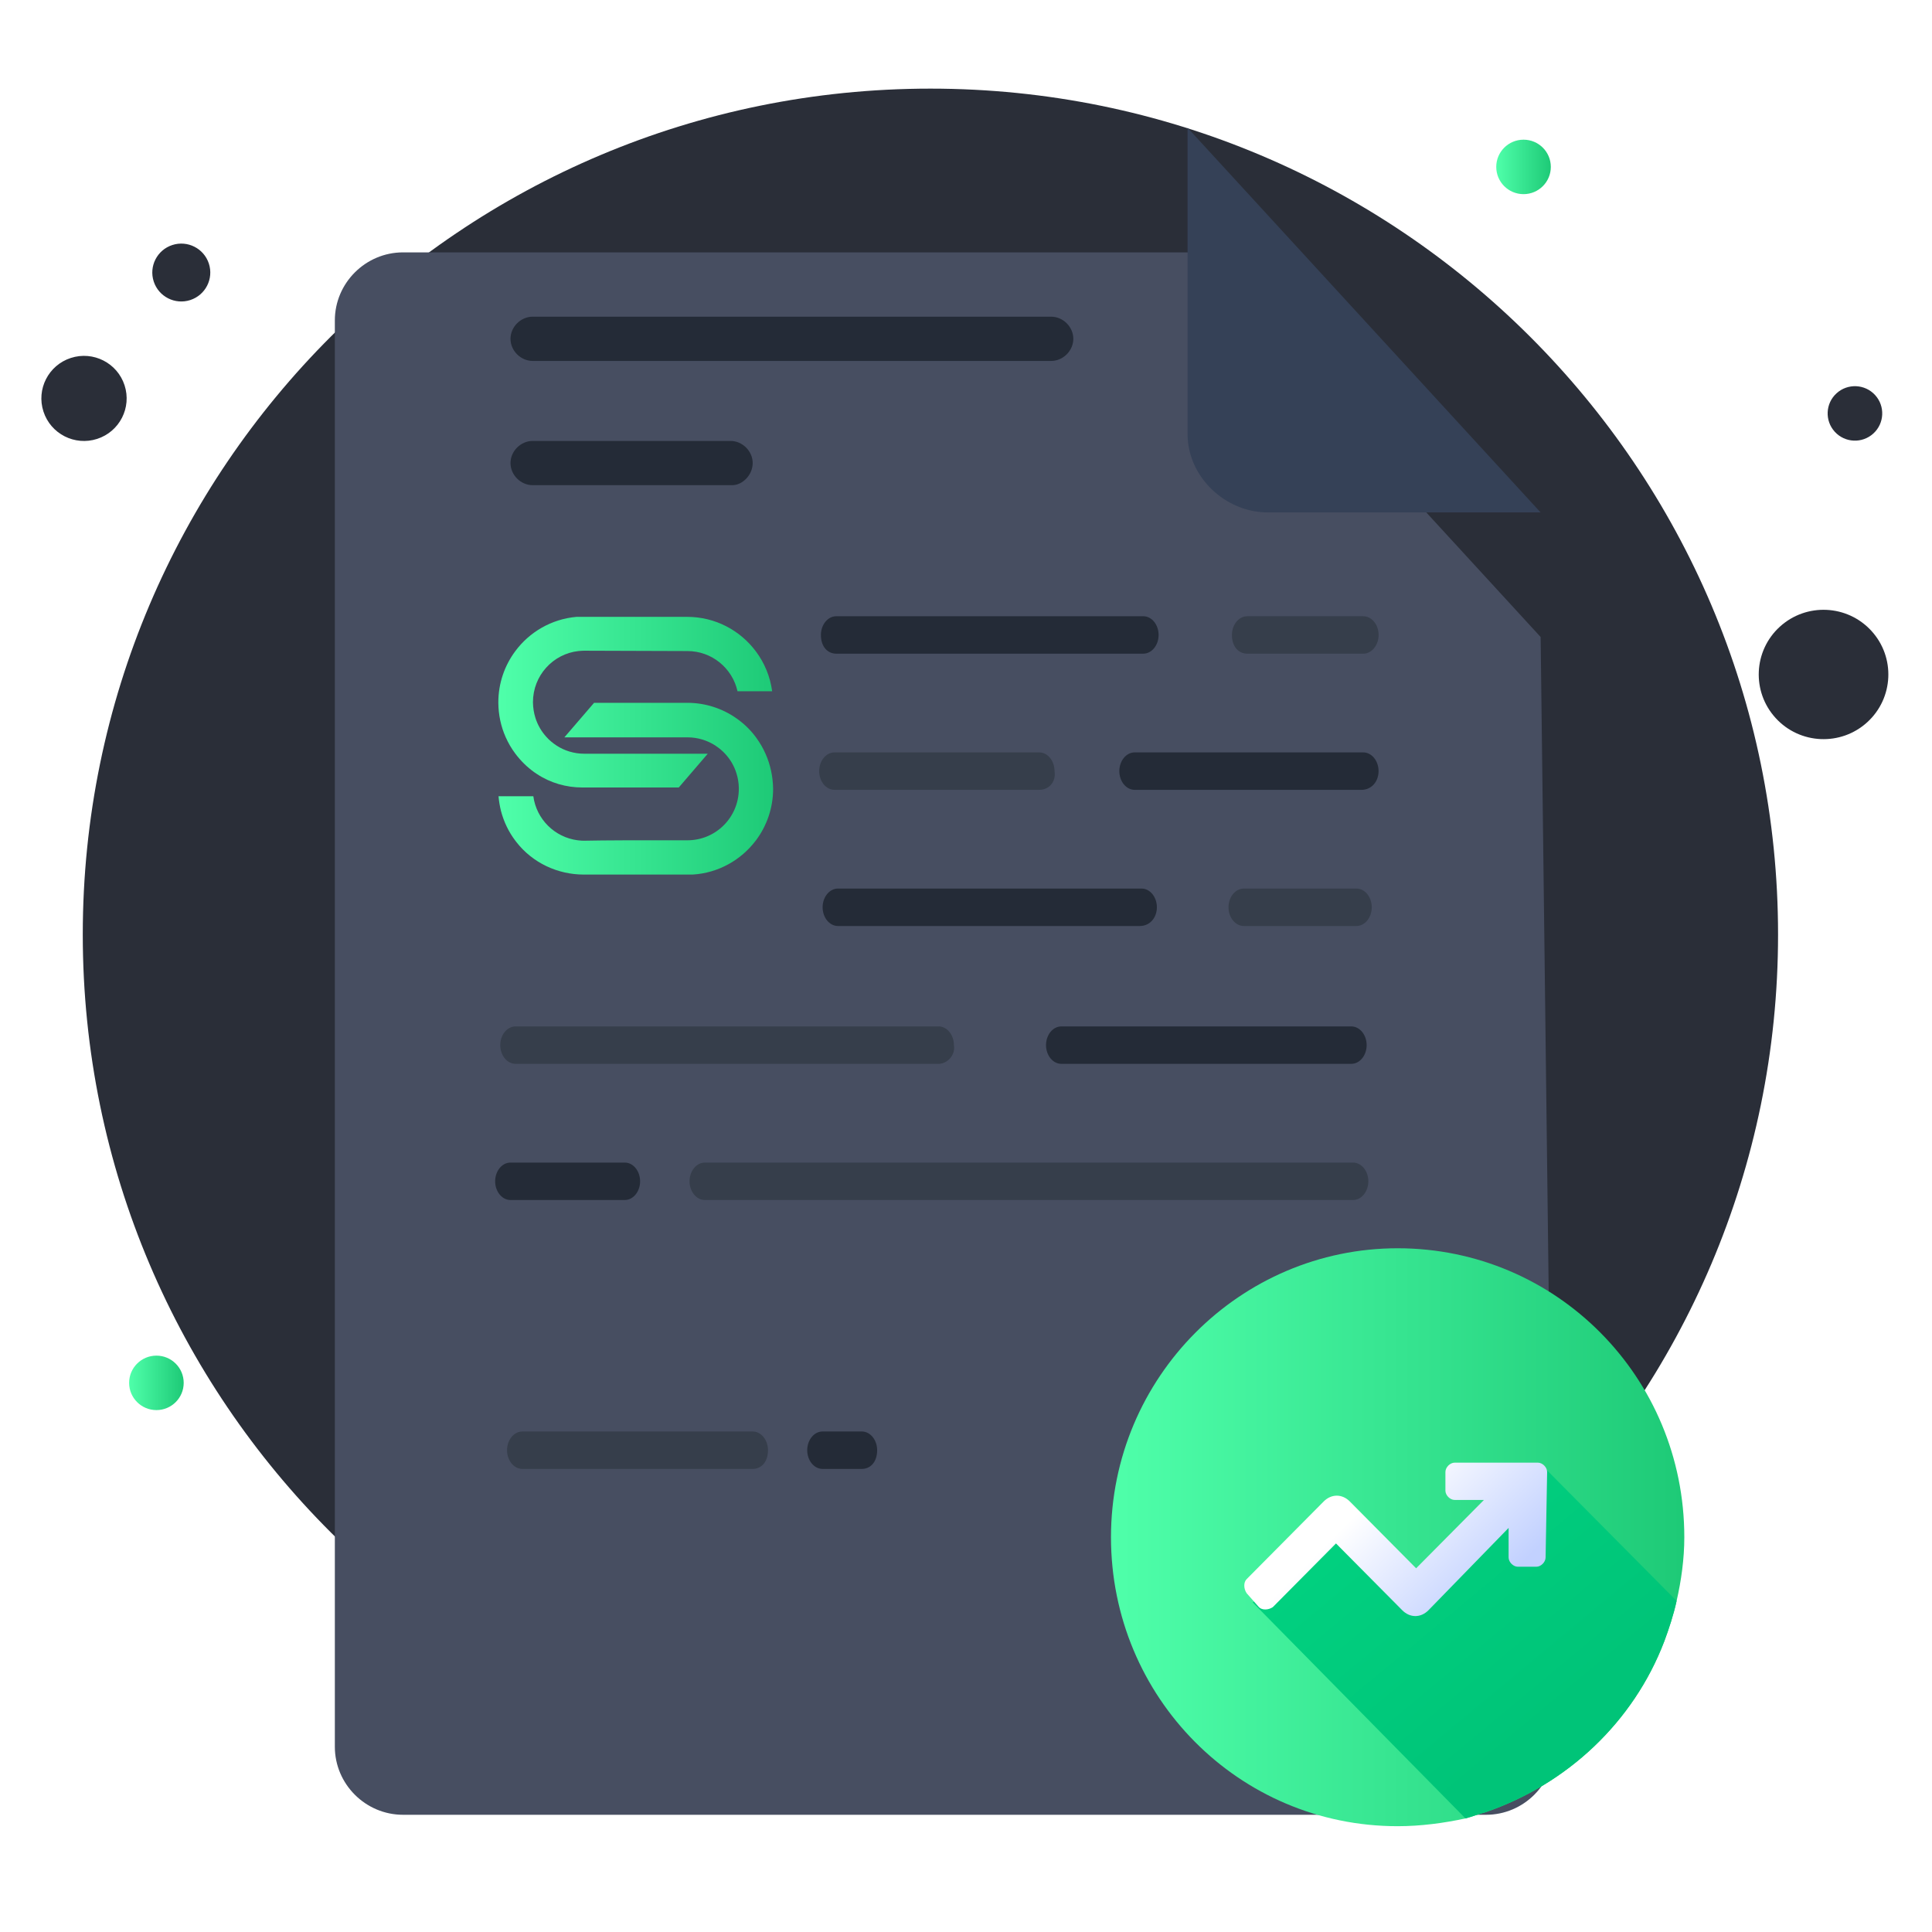 <svg width="312" height="312" viewBox="0 0 312 312" fill="none" xmlns="http://www.w3.org/2000/svg">
<g clip-path="url(#clip0_546_72266)">
<path d="M150.253 287.516C225.853 287.516 287.14 226.357 287.14 150.914C287.14 75.471 225.853 14.312 150.253 14.312C74.653 14.312 13.367 75.471 13.367 150.914C13.367 226.357 74.653 287.516 150.253 287.516Z" fill="#2A2E38"/>
<path d="M15.695 70.875C19.312 69.702 21.291 65.826 20.115 62.217C18.94 58.608 15.055 56.633 11.439 57.806C7.822 58.979 5.843 62.856 7.019 66.465C8.194 70.074 12.079 72.048 15.695 70.875Z" fill="#2A2E38"/>
<path d="M30.724 48.456C33.184 47.658 34.529 45.022 33.73 42.568C32.931 40.114 30.289 38.771 27.83 39.569C25.371 40.367 24.025 43.002 24.824 45.457C25.624 47.911 28.265 49.254 30.724 48.456Z" fill="#2A2E38"/>
<path d="M301.546 116.631C305.812 112.74 306.111 106.133 302.21 101.875C298.311 97.617 291.691 97.32 287.424 101.211C283.158 105.102 282.861 111.708 286.76 115.967C290.659 120.225 297.279 120.522 301.546 116.631Z" fill="#2A2E38"/>
<path d="M302.527 70.009C304.325 68.371 304.45 65.589 302.809 63.796C301.167 62.003 298.38 61.878 296.581 63.517C294.785 65.155 294.661 67.937 296.302 69.73C297.943 71.523 300.731 71.648 302.527 70.009Z" fill="#2A2E38"/>
<path d="M246.035 31.353C248.469 31.353 250.442 29.384 250.442 26.955C250.442 24.526 248.469 22.557 246.035 22.557C243.602 22.557 241.629 24.526 241.629 26.955C241.629 29.384 243.602 31.353 246.035 31.353Z" fill="url(#paint0_linear_546_72266)"/>
<path d="M25.259 227.717C27.692 227.717 29.665 225.749 29.665 223.32C29.665 220.891 27.692 218.922 25.259 218.922C22.825 218.922 20.852 220.891 20.852 223.32C20.852 225.749 22.825 227.717 25.259 227.717Z" fill="url(#paint1_linear_546_72266)"/>
<g filter="url(#filter0_d_546_72266)">
<path d="M248.799 82.75L251.003 261.953C251.003 268.001 246.045 272.949 239.986 272.949H65.091C59.032 272.949 54.074 268.001 54.074 261.953V31.628C54.074 25.581 59.032 20.634 65.091 20.634H191.786L248.799 82.75Z" fill="#474E61"/>
</g>
<path d="M218.496 193.791H113.834C112.457 193.791 111.355 192.417 111.355 190.768C111.355 189.119 112.457 187.745 113.834 187.745H218.496C219.873 187.745 220.974 189.119 220.974 190.768C220.974 192.417 219.873 193.791 218.496 193.791Z" fill="#363E4B"/>
<path d="M100.893 193.791H82.44C81.063 193.791 79.961 192.417 79.961 190.768C79.961 189.119 81.063 187.745 82.44 187.745H100.893C102.27 187.745 103.372 189.119 103.372 190.768C103.372 192.417 102.27 193.791 100.893 193.791Z" fill="#242B37"/>
<path d="M218.223 171.802H171.401C170.024 171.802 168.922 170.428 168.922 168.779C168.922 167.13 170.024 165.756 171.401 165.756H218.223C219.6 165.756 220.702 167.13 220.702 168.779C220.702 170.428 219.6 171.802 218.223 171.802Z" fill="#242B37"/>
<path d="M151.569 171.802H83.264C81.887 171.802 80.785 170.428 80.785 168.779C80.785 167.13 81.887 165.756 83.264 165.756H151.569C152.946 165.756 154.048 167.13 154.048 168.779C154.323 170.428 152.946 171.802 151.569 171.802Z" fill="#363E4B"/>
<path d="M201.424 105.563H220.153C221.53 105.563 222.632 104.189 222.632 102.54C222.632 100.891 221.53 99.516 220.153 99.516H201.424C200.047 99.516 198.945 100.891 198.945 102.54C198.945 104.464 200.047 105.563 201.424 105.563Z" fill="#363E4B"/>
<path d="M219.047 149.54H200.869C199.492 149.54 198.391 148.165 198.391 146.516C198.391 144.867 199.492 143.493 200.869 143.493H219.047C220.424 143.493 221.526 144.867 221.526 146.516C221.526 148.165 220.424 149.54 219.047 149.54Z" fill="#363E4B"/>
<path d="M184.073 149.54H135.322C133.945 149.54 132.844 148.165 132.844 146.516C132.844 144.867 133.945 143.493 135.322 143.493H184.348C185.725 143.493 186.827 144.867 186.827 146.516C186.827 148.165 185.725 149.54 184.073 149.54Z" fill="#242B37"/>
<path d="M139.173 237.218H132.838C131.461 237.218 130.359 235.844 130.359 234.195C130.359 232.545 131.461 231.171 132.838 231.171H139.173C140.55 231.171 141.652 232.545 141.652 234.195C141.652 236.118 140.55 237.218 139.173 237.218Z" fill="#242B37"/>
<path d="M121.544 237.218H84.362C82.984 237.218 81.883 235.844 81.883 234.195C81.883 232.545 82.984 231.171 84.362 231.171H121.544C122.921 231.171 124.023 232.545 124.023 234.195C124.023 236.118 122.921 237.218 121.544 237.218Z" fill="#363E4B"/>
<path d="M219.872 127.552H183.24C181.863 127.552 180.762 126.177 180.762 124.528C180.762 122.879 181.863 121.505 183.24 121.505H220.148C221.525 121.505 222.626 122.879 222.626 124.528C222.626 126.177 221.525 127.552 219.872 127.552Z" fill="#242B37"/>
<path d="M135.049 105.563H184.625C186.002 105.563 187.104 104.189 187.104 102.54C187.104 100.891 186.002 99.516 184.625 99.516H135.049C133.672 99.516 132.57 100.891 132.57 102.54C132.57 104.464 133.672 105.563 135.049 105.563Z" fill="#242B37"/>
<path d="M167.819 127.552H134.768C133.391 127.552 132.289 126.177 132.289 124.528C132.289 122.879 133.391 121.505 134.768 121.505H167.819C169.196 121.505 170.298 122.879 170.298 124.528C170.573 126.177 169.471 127.552 167.819 127.552Z" fill="#363E4B"/>
<path d="M169.751 58.288H86.022C84.094 58.288 82.441 56.639 82.441 54.715C82.441 52.791 84.094 51.142 86.022 51.142H169.751C171.679 51.142 173.331 52.791 173.331 54.715C173.331 56.639 171.679 58.288 169.751 58.288Z" fill="#242B37"/>
<path d="M118.247 78.353H86.022C84.094 78.353 82.441 76.704 82.441 74.78C82.441 72.856 84.094 71.207 86.022 71.207H117.971C119.899 71.207 121.552 72.856 121.552 74.78C121.552 76.704 119.899 78.353 118.247 78.353Z" fill="#242B37"/>
<path d="M191.781 20.634V70.107C191.781 76.978 197.841 82.75 204.726 82.75H248.794" fill="#354157"/>
<path d="M272.001 248.248C272.001 251.761 271.503 255.273 270.756 258.535C270.258 260.793 269.512 263.051 268.765 265.058C263.787 278.104 253.085 288.14 239.894 292.656C238.898 292.907 237.654 293.408 236.659 293.659C233.174 294.412 229.441 294.914 225.707 294.914C200.072 294.914 179.414 274.09 179.414 248.248C179.414 222.407 200.321 201.583 225.707 201.583C251.343 201.583 272.001 222.407 272.001 248.248Z" fill="url(#paint2_linear_546_72266)"/>
<path d="M270.757 258.535C270.259 260.792 269.512 263.051 268.766 265.058C263.788 278.104 253.085 288.139 239.895 292.655C238.899 292.906 237.654 293.408 236.659 293.659L202.312 258.785L214.757 247.495L228.943 257.029L243.628 243.481L246.117 241.223L249.352 236.958L270.757 258.535Z" fill="url(#paint3_linear_546_72266)"/>
<path d="M249.848 237.711C249.848 236.958 249.101 236.205 248.355 236.205H234.915C234.168 236.205 233.421 236.958 233.421 237.711V240.721C233.421 241.474 234.168 242.227 234.915 242.227H239.643L228.692 253.266L217.99 242.478C216.746 241.223 215.004 241.223 213.759 242.478L201.315 255.022C200.817 255.524 200.817 256.527 201.315 257.28L203.306 259.538C203.804 260.04 204.799 260.04 205.546 259.538L215.75 249.251L226.452 260.04C227.697 261.294 229.439 261.294 230.683 260.04L243.626 246.743V251.51C243.626 252.262 244.372 253.015 245.119 253.015H248.106C248.852 253.015 249.599 252.262 249.599 251.51L249.848 237.711Z" fill="url(#paint4_linear_546_72266)"/>
<path d="M123.635 121.747C123.441 121.29 123.207 120.861 122.972 120.432C122.696 119.961 122.392 119.491 122.074 119.062C121.246 117.941 120.251 116.958 119.119 116.141C119.05 116.1 118.995 116.044 118.926 116.003C116.675 114.425 113.94 113.498 110.985 113.498H95.933L95.808 113.65L91.141 119.075H111.027C112.67 119.075 114.203 119.56 115.487 120.376C115.515 120.404 115.556 120.418 115.584 120.446C116.15 120.819 116.675 121.262 117.13 121.761C117.945 122.646 118.567 123.698 118.926 124.875C119.16 125.608 119.298 126.397 119.312 127.214C119.312 127.269 119.312 127.324 119.312 127.394C119.312 131.989 115.598 135.698 111.027 135.698C103.141 135.684 97.562 135.698 94.345 135.767C94.165 135.767 93.792 135.767 93.295 135.698C89.58 135.227 86.625 132.293 86.128 128.584H80.508C80.577 129.4 80.715 130.203 80.908 130.978C81.364 132.708 82.137 134.314 83.173 135.698C83.187 135.726 83.2 135.739 83.228 135.767C83.283 135.836 83.338 135.919 83.394 135.989C86.004 139.338 90.036 141.234 94.276 141.234H111.855C116.012 140.985 119.671 138.881 122.033 135.767C122.047 135.739 122.06 135.726 122.088 135.698C123.814 133.387 124.85 130.508 124.85 127.394C124.822 125.359 124.394 123.463 123.635 121.747Z" fill="url(#paint5_linear_546_72266)"/>
<path d="M122.057 105.179C119.53 101.802 115.511 99.616 110.968 99.616H93.098C89.038 99.975 85.489 102.079 83.197 105.179C81.485 107.491 80.477 110.342 80.477 113.428V113.484C80.49 115.463 80.905 117.345 81.664 119.048C81.871 119.518 82.106 119.975 82.355 120.404C82.617 120.861 82.921 121.304 83.239 121.733C84.095 122.868 85.117 123.878 86.277 124.708C86.332 124.75 86.401 124.792 86.47 124.833C86.539 124.888 86.622 124.93 86.691 124.985C88.873 126.439 91.441 127.172 94.051 127.172H109.615L114.296 121.719H111.976C111.341 121.719 110.706 121.719 110.07 121.719H94.355C92.726 121.719 91.207 121.248 89.922 120.432C89.909 120.418 89.881 120.404 89.867 120.39C89.273 120.003 88.721 119.546 88.251 119.02C87.45 118.148 86.843 117.11 86.47 115.947C86.221 115.159 86.083 114.314 86.069 113.442C86.069 113.428 86.069 113.401 86.069 113.387C86.069 109.11 89.287 105.595 93.416 105.138C93.886 105.083 94.355 105.083 94.355 105.083L111.009 105.138C114.959 105.138 118.273 107.906 119.102 111.629H124.695C124.377 109.249 123.452 107.034 122.057 105.179Z" fill="url(#paint6_linear_546_72266)"/>
</g>
<defs>
<filter id="filter0_d_546_72266" x="13.83" y="0.512" width="277.417" height="332.804" filterUnits="userSpaceOnUse" color-interpolation-filters="sRGB">
<feFlood flood-opacity="0" result="BackgroundImageFix"/>
<feColorMatrix in="SourceAlpha" type="matrix" values="0 0 0 0 0 0 0 0 0 0 0 0 0 0 0 0 0 0 127 0" result="hardAlpha"/>
<feOffset dy="20.122"/>
<feGaussianBlur stdDeviation="20.122"/>
<feColorMatrix type="matrix" values="0 0 0 0 0 0 0 0 0 0 0 0 0 0 0 0 0 0 0.18 0"/>
<feBlend mode="normal" in2="BackgroundImageFix" result="effect1_dropShadow_546_72266"/>
<feBlend mode="normal" in="SourceGraphic" in2="effect1_dropShadow_546_72266" result="shape"/>
</filter>
<linearGradient id="paint0_linear_546_72266" x1="241.623" y1="27.024" x2="250.409" y2="27.024" gradientUnits="userSpaceOnUse">
<stop stop-color="#4FFFAA"/>
<stop offset="1" stop-color="#1ECA77"/>
</linearGradient>
<linearGradient id="paint1_linear_546_72266" x1="20.845" y1="223.389" x2="29.631" y2="223.389" gradientUnits="userSpaceOnUse">
<stop stop-color="#4FFFAA"/>
<stop offset="1" stop-color="#1ECA77"/>
</linearGradient>
<linearGradient id="paint2_linear_546_72266" x1="179.347" y1="248.983" x2="271.648" y2="248.983" gradientUnits="userSpaceOnUse">
<stop stop-color="#4FFFAA"/>
<stop offset="1" stop-color="#1ECA77"/>
</linearGradient>
<linearGradient id="paint3_linear_546_72266" x1="214.804" y1="246.888" x2="244.254" y2="282.312" gradientUnits="userSpaceOnUse">
<stop stop-color="#01D180"/>
<stop offset="1" stop-color="#00C478"/>
</linearGradient>
<linearGradient id="paint4_linear_546_72266" x1="238.468" y1="260.305" x2="220.725" y2="242.704" gradientUnits="userSpaceOnUse">
<stop offset="0.011" stop-color="#C2D1FF"/>
<stop offset="1" stop-color="white"/>
</linearGradient>
<linearGradient id="paint5_linear_546_72266" x1="80.444" y1="120.753" x2="124.681" y2="120.753" gradientUnits="userSpaceOnUse">
<stop stop-color="#4FFFAA"/>
<stop offset="1" stop-color="#1ECA77"/>
</linearGradient>
<linearGradient id="paint6_linear_546_72266" x1="80.444" y1="120.753" x2="124.681" y2="120.753" gradientUnits="userSpaceOnUse">
<stop stop-color="#4FFFAA"/>
<stop offset="1" stop-color="#1ECA77"/>
</linearGradient>
<clipPath id="clip0_546_72266">
<rect width="312" height="312" fill="white"/>
</clipPath>
</defs>
</svg>
